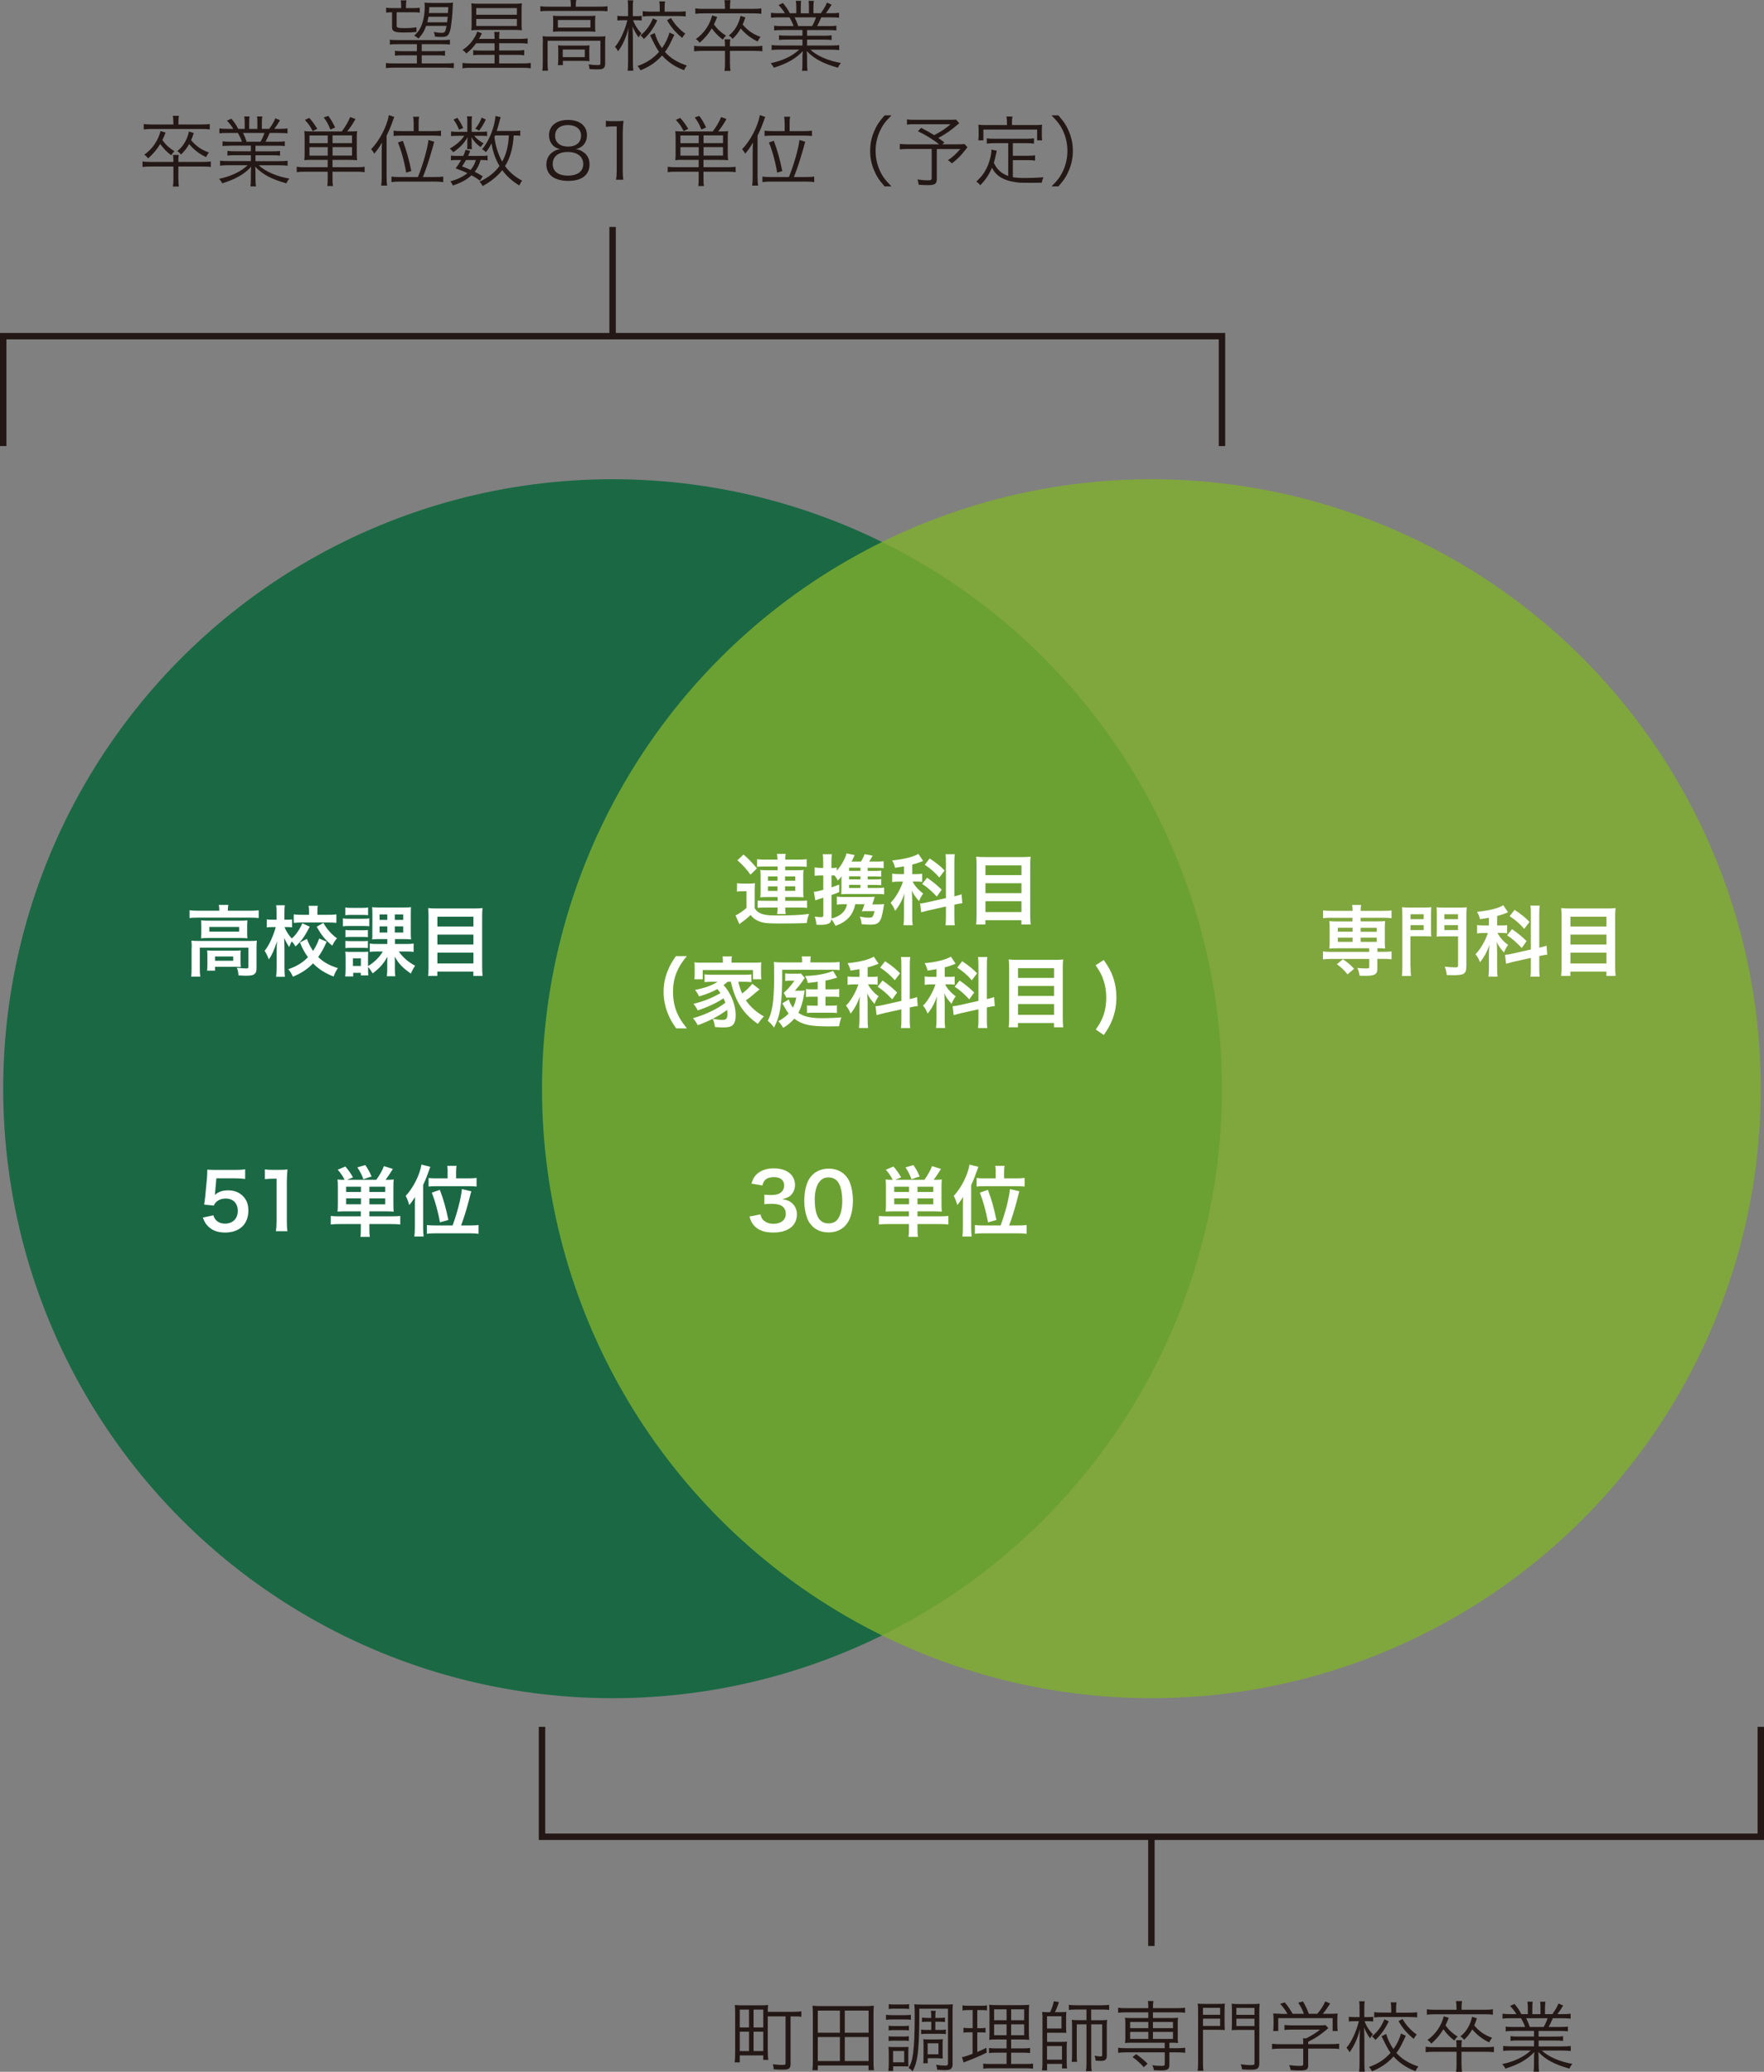 <?xml version="1.0" encoding="UTF-8"?><svg id="_レイヤー_1" xmlns="http://www.w3.org/2000/svg" viewBox="0 0 274.65 322.52"><rect x="0" y="0" width="274.65" height="322.52" fill="#808080" stroke="none"/><defs><style>.cls-1{fill:#80af2d;}.cls-1,.cls-2,.cls-3,.cls-4{stroke-width:0px;}.cls-1,.cls-4{opacity:.8;}.cls-5{fill:none;stroke:#231815;stroke-miterlimit:10;}.cls-2{fill:#231815;}.cls-3{fill:#fff;}.cls-4{fill:#006335;}</style></defs><circle class="cls-4" cx="95.38" cy="169.48" r="94.88"/><circle class="cls-1" cx="179.27" cy="169.48" r="94.88"/><path class="cls-3" d="m34.14,141.63c0-.28-.02-.52-.07-.76h1.48c-.05.25-.07.48-.07.74v.16h3.54c.54,0,.89-.02,1.26-.07v1.21c-.4-.05-.7-.06-1.25-.06h-8.28c-.54,0-.84.01-1.24.06v-1.21c.4.05.74.07,1.31.07h3.32v-.14Zm-4.29,5.89c0-.41-.01-.72-.05-1.09.38.04.73.05,1.25.05h7.77c.58,0,.86-.01,1.17-.05-.04.37-.05.65-.05,1.08v3.06c0,.6-.06.84-.29,1.03-.24.22-.59.29-1.44.29q-.31,0-.84-.04h-.24c-.02-.5-.11-.89-.26-1.2.65.07,1.15.11,1.51.11.23,0,.29-.06.29-.25v-2.99h-7.56v3.19c0,.61.01.9.07,1.32h-1.42c.05-.25.07-.76.07-1.32v-3.19Zm1.49-3.37c0-.38-.01-.6-.04-.88.35.04.64.05,1.16.05h4.99c.48,0,.73-.01,1.07-.05-.02.3-.04.49-.04.88v1.03c0,.47.01.6.04.89-.32-.04-.6-.05-1.13-.05h-4.96c-.47,0-.78.01-1.13.05.02-.25.04-.48.04-.89v-1.03Zm6.12,5.59c0,.35.01.59.04.8-.23-.02-.67-.04-1-.04h-3.02v.6h-1.24c.04-.23.05-.49.05-.97v-1.39c0-.35-.01-.55-.04-.79.29.02.53.04.97.04h3.29c.46,0,.62-.01.98-.04-.02.23-.04.41-.04.77v1.02Zm-4.87-4.71h4.64v-.73h-4.64v.73Zm.89,4.53h2.83v-.66h-2.83v.66Z"/><path class="cls-3" d="m48.24,144.23c-.79,1.54-1.27,2.21-2.23,3.11-.18-.31-.32-.52-.59-.79-.14.25-.28.56-.4.88-.26-.41-.47-.76-.78-1.42.01.17.01.31.01.37.02.53.04.83.04,1.3v2.9c0,.64.02,1.09.07,1.48h-1.37c.05-.36.08-.96.08-1.48v-2.46c.01-.56.02-.97.04-1.21.01-.05.01-.22.02-.38-.47,1.42-.78,2.12-1.27,2.83-.18-.48-.43-1-.66-1.35.64-.74,1.38-2.34,1.73-3.69h-.47c-.37,0-.64.01-.92.05v-1.25c.26.04.53.05.92.05h.6v-1c0-.64-.01-.91-.06-1.25h1.34c-.04.3-.06.67-.06,1.25v1h.48c.32,0,.48-.01.72-.05v1.24c-.25-.02-.44-.04-.7-.04h-.48c.2.56.7,1.34,1.13,1.77.65-.55,1.21-1.37,1.64-2.36l1.15.52Zm2.63,2.36c-.5,1.1-.78,1.61-1.33,2.39.79.78,1.78,1.33,3.07,1.73-.26.36-.5.83-.67,1.31-1.36-.54-2.29-1.13-3.2-2.05-.84.88-1.87,1.56-3.13,2.07-.22-.47-.43-.83-.74-1.16,1.31-.44,2.19-.98,3.08-1.87-.52-.71-.86-1.34-1.25-2.3l1.09-.55c.25.7.52,1.22.95,1.87.43-.64.74-1.3.95-1.93l1.19.5Zm-2.76-4.68c0-.38-.01-.64-.06-.9h1.43c-.05.24-.06.49-.06.88v.52h1.63c.54,0,.97-.02,1.32-.07v1.32c-.4-.04-.8-.06-1.33-.06h-3.96c-.53,0-.96.02-1.34.07v-1.33c.36.05.77.07,1.33.07h1.04v-.49Zm2.24,1.76c.54.97,1.26,1.78,2.12,2.4-.25.26-.47.61-.74,1.14-1.06-.85-1.69-1.63-2.42-2.95l1.04-.59Z"/><path class="cls-3" d="m53.38,142.96c.29.05.52.06.97.06h2.18c.5,0,.7-.01.97-.05v1.22c-.26-.02-.46-.04-.91-.04h-2.24c-.43,0-.68.01-.97.05v-1.25Zm3.93,8.04c0,.35.01.6.05.84h-1.18v-.4h-1.19v.56h-1.24c.04-.41.06-.79.06-1.16v-1.76c0-.38-.01-.64-.05-.94.3.04.41.04.93.04h1.84c.38,0,.61-.01.79-.04-.01.22-.02.43-.02.86v1.39c1.01-.61,1.81-1.42,2.3-2.27h-.9c-.53,0-.82.01-1.13.06v-1.3c.35.06.62.07,1.19.07h1.54v-.76h-1.28c-.49,0-.78.01-1.09.05.02-.17.02-.23.04-.35v-.76s.01-2.78.01-2.78c0-.6-.01-.85-.05-1.13.29.04.58.05,1.08.05h3.98c.49,0,.78-.01,1-.05-.01.16-.02.25-.02.34,0,.13,0,.4-.01.82v2.7c0,.47.01.88.04,1.16-.31-.04-.62-.05-1.15-.05h-1.36v.76h1.72c.55,0,.84-.01,1.19-.07v1.3c-.32-.05-.6-.06-1.13-.06h-1.18c.58.86,1.42,1.6,2.54,2.22-.25.36-.48.77-.66,1.22-1.3-.91-1.92-1.57-2.51-2.65q.02.44.02.91v1.02c0,.5.01.78.07,1.13h-1.32c.05-.4.06-.62.06-1.1v-1.03c0-.17.01-.56.04-.9-.7,1.18-1.15,1.69-2.31,2.59-.22-.38-.43-.7-.71-1v.46Zm-3.54-9.73c.28.05.49.06.97.06h1.6c.48,0,.68-.01.97-.06v1.2c-.3-.04-.53-.05-.97-.05h-1.6c-.43,0-.7.01-.97.05v-1.2Zm.02,3.5c.23.02.37.04.76.04h1.99c.38,0,.54-.01.74-.04v1.12c-.22-.02-.4-.04-.74-.04h-1.99c-.37,0-.53.01-.76.04v-1.12Zm0,1.7c.23.02.38.04.76.04h1.99c.38,0,.54-.01.74-.04v1.12c-.22-.02-.38-.04-.76-.04h-1.98c-.36,0-.54.01-.76.04v-1.12Zm1.16,3.9h1.24v-1.18h-1.24v1.18Zm4.15-8.02v.85h1.2v-.85h-1.2Zm0,1.86v.96h1.2v-.96h-1.2Zm2.37-1.01h1.31v-.85h-1.31v.85Zm0,1.97h1.31v-.96h-1.31v.96Z"/><path class="cls-3" d="m73.85,141.42c.56,0,.92-.01,1.28-.06-.05.48-.06.82-.06,1.24v7.87c0,.61.02,1.03.07,1.45h-1.44v-.67h-5.61v.67h-1.44c.05-.41.07-.83.07-1.36v-7.92c0-.47-.02-.89-.06-1.28.4.05.78.06,1.34.06h5.84Zm-.14,2.81v-1.52h-5.61v1.52h5.61Zm-5.61,2.81h5.61v-1.55h-5.61v1.55Zm0,2.94h5.61v-1.68h-5.61v1.68Z"/><path class="cls-3" d="m33.22,189.18c.11.35.19.5.36.7.34.4.84.6,1.47.6,1.19,0,1.97-.78,1.97-1.98s-.74-1.92-1.88-1.92c-.59,0-1.12.19-1.49.55-.17.17-.25.28-.36.54l-1.5-.14q.12-.89.16-1.25l.28-2.97c.02-.38.04-.6.04-.94,0-.04,0-.16.01-.29.36.02.66.04,1.27.04h2.95c.83,0,1.13-.01,1.67-.1v1.51c-.53-.07-1-.1-1.66-.1h-2.82l-.19,2.1c-.01.08-.01.17-.02.2t-.01.1v.08s-.02.07-.04.12c.6-.52,1.22-.73,2.08-.73.95,0,1.73.3,2.31.89.59.59.85,1.31.85,2.27,0,2.1-1.38,3.41-3.61,3.41-1.2,0-2.07-.34-2.73-1.04-.34-.35-.49-.64-.75-1.29l1.65-.35Z"/><path class="cls-3" d="m42.96,191.66c.07-.46.1-.92.1-1.56v-6.61h-.58c-.42,0-.79.02-1.24.07v-1.52c.37.06.64.07,1.2.07h1.1c.61,0,.79-.01,1.22-.06-.07.71-.1,1.26-.1,1.98v6.07c0,.64.02,1.07.1,1.56h-1.81Z"/><path class="cls-3" d="m53.82,188.57c-.53,0-.83.01-1.27.04.04-.38.05-.68.05-1.2v-2.53c0-.6-.01-.92-.05-1.27.25.04.58.05,1.1.05-.26-.55-.61-1.06-1.07-1.57l1.19-.5c.52.6.83,1.06,1.19,1.69l-.91.38h4.54c.58-.82.98-1.56,1.18-2.13l1.4.44c-.46.74-.83,1.29-1.14,1.69.6,0,1.01-.01,1.27-.05-.04.32-.05.65-.05,1.27v2.49c0,.58.01.91.05,1.24-.48-.02-.79-.04-1.27-.04h-2.52v.78h3.5c.6,0,.97-.02,1.31-.06v1.33c-.35-.05-.84-.07-1.44-.07h-3.37v.78c0,.6.01.84.08,1.21h-1.48c.06-.35.07-.61.07-1.21v-.78h-3.25c-.61,0-1.06.02-1.43.07v-1.33c.35.04.73.06,1.32.06h3.36v-.78h-2.38Zm2.38-3.84h-2.31v.82h2.31v-.82Zm0,1.82h-2.31v.92h2.31v-.92Zm.38-2.97c-.23-.66-.46-1.12-.94-1.86l1.24-.35c.44.66.64,1,.97,1.77l-1.27.43Zm3.39,1.97v-.82h-2.46v.82h2.46Zm0,1.93v-.92h-2.46v.92h2.46Z"/><path class="cls-3" d="m64.59,187.68c0-.4.01-.84.04-1.34-.41.61-.6.89-.92,1.26-.06-.34-.31-1-.54-1.44,1.15-1.21,2.2-3.27,2.45-4.87l1.38.35c-.52,1.46-.66,1.84-1.12,2.83v6.63c0,.53.02.94.08,1.39h-1.45c.06-.47.08-.8.08-1.4v-3.41Zm5.88,3.08c.71-1.92,1.3-4.19,1.45-5.65l1.46.34c-.08.31-.14.53-.18.66-.06.23-.12.46-.26,1-.4,1.49-.67,2.35-1.15,3.66h1.34c.62,0,1.02-.02,1.38-.07v1.37c-.41-.06-.83-.08-1.43-.08h-5.19c-.59,0-1.06.02-1.43.08v-1.37c.36.05.76.07,1.39.07h2.61Zm-.77-8.34c0-.4-.02-.65-.07-.94h1.45c-.05.25-.07.49-.07.94v1.02h1.82c.61,0,1-.02,1.37-.07v1.34c-.38-.04-.82-.06-1.38-.06h-4.67c-.66,0-1.12.02-1.42.06v-1.33c.35.05.68.06,1.38.06h1.58v-1.02Zm-1.2,7.86c-.29-1.64-.77-3.36-1.27-4.62l1.25-.44c.58,1.51.96,2.89,1.33,4.7l-1.31.36Z"/><path class="cls-3" d="m114.78,137.49c.32.05.52.06.96.06h.9c.35,0,.62-.01.91-.06-.04.37-.05.66-.05,1.31v2.57c.2.32.34.47.56.62.59.38,1.27.52,2.77.52,2.43,0,3.84-.06,5.14-.24-.23.62-.26.76-.36,1.42-1.03.05-2.65.07-4.22.07-2.05,0-2.7-.08-3.47-.46-.42-.2-.7-.42-1.06-.86-.55.52-.91.82-1.4,1.15-.14.11-.23.18-.34.28l-.6-1.37c.36-.13,1.21-.71,1.7-1.16v-2.6h-.65c-.34,0-.49.01-.82.06v-1.3Zm.98-4.46c.74.62,1.37,1.27,2.09,2.16l-1,.97c-.68-.94-1.2-1.5-2.04-2.24l.95-.89Zm3.09,1.86c-.52,0-.74.01-.98.06v-1.19c.35.04.74.06,1.37.06h1.81c-.01-.38-.04-.62-.08-.9h1.36c-.05.26-.07.53-.08.9h1.99c.56,0,1.02-.02,1.36-.06v1.19c-.28-.05-.59-.06-1.2-.06h-2.15v.58h1.86c.43,0,.66-.01,1-.05-.04.3-.05.52-.05.92v2.47c0,.38.01.6.05.88-.32-.02-.6-.04-1-.04h-1.86v.58h2.21c.6,0,.92-.01,1.19-.05v1.16c-.28-.05-.61-.06-1.2-.06h-2.19c0,.34.02.73.07,1.01h-1.34c.06-.3.07-.58.08-1.01h-1.91c-.42,0-.92.01-1.19.05v-1.15c.25.04.54.05,1.19.05h1.91v-.58h-1.69c-.36,0-.71.01-1.01.04.04-.3.05-.5.05-.88v-2.54c0-.36-.01-.53-.05-.85.31.04.59.05,1,.05h1.7v-.58h-2.2Zm.72,1.54v.67h1.48v-.67h-1.48Zm0,1.56v.7h1.48v-.7h-1.48Zm2.66-.89h1.59v-.67h-1.59v.67Zm0,1.58h1.59v-.7h-1.59v.7Z"/><path class="cls-3" d="m135.12,138.23h1.45c.55,0,.84-.01,1.09-.06v1.06c-.28-.05-.6-.06-1.08-.06h-4.69c-.3,0-.49.01-.9.04.01-.31.02-.52.02-.91v-1.01c0-.41,0-.52.02-.9-.08.17-.32.44-.59.68-.16-.32-.31-.56-.54-.8h-.44v1.87c.37-.13.59-.22,1.2-.44v1.18c-.58.23-.74.29-1.2.44v3.67c1.38-.35,2.21-1.1,2.42-2.23h-.74q-.32,0-.85.06v-1.25c.31.05.55.06.95.06h3.95c.46,0,.73-.01,1-.04-.06.18-.08.29-.16.55-.02.1-.11.32-.22.65h.96c.36,0,.62-.01.88-.06-.01.13-.02.14-.04.24-.02.14-.02.16-.07.46-.06.36-.2,1.03-.28,1.32-.16.52-.41.88-.73,1.03-.22.11-.55.16-.98.16-.38,0-.83-.02-1.39-.07-.05-.48-.13-.83-.3-1.18.66.12,1.01.16,1.43.16.4,0,.49-.04.61-.23.11-.18.13-.26.26-.78h-1.22c-.3,0-.56.01-.76.04.14-.31.26-.64.41-1.12h-1.44c-.3,1.66-1.32,2.77-3.07,3.36-.17-.36-.4-.73-.64-1.02-.06.44-.19.61-.58.73-.35.11-.64.14-1.13.14-.19,0-.32,0-.62-.02-.02-.46-.11-.84-.26-1.26.38.06.66.08.97.08s.37-.07.37-.35v-2.67c-.26.08-.36.12-.65.2-.17.05-.35.11-.59.22l-.23-1.34c.5-.06.73-.11,1.46-.31v-2.24h-.46c-.32,0-.6.01-.88.05v-1.3c.28.05.65.08.89.08h.44v-.92c0-.56-.01-.83-.07-1.21h1.42c-.05.4-.07.68-.07,1.2v.94h.17c.2,0,.44-.02.66-.06v.48c.67-.72,1.34-1.91,1.52-2.69l1.26.26c-.2.49-.32.76-.49,1.01h1.48c.24-.37.41-.71.56-1.15l1.26.23c-.22.42-.36.65-.55.92h1.18c.53,0,.79-.01,1.08-.05v1.08c-.28-.04-.68-.06-.94-.06h-1.54v.48h1c.61,0,.85-.01,1.1-.05v.95c-.28-.02-.54-.04-1.1-.04h-1v.47h1c.61,0,.85-.01,1.1-.05v.95c-.25-.02-.53-.04-1.1-.04h-1v.48Zm-1.15-3.15h-1.77v.48h1.77v-.48Zm0,1.34h-1.77v.47h1.77v-.47Zm-1.77,1.33v.48h1.77v-.48h-1.77Z"/><path class="cls-3" d="m140.76,134.87c-.46.08-.7.12-1.4.22-.11-.47-.22-.74-.46-1.15,1.81-.17,3.31-.54,4.09-1.02l.74,1.1-.06.02s-.08.04-.13.06c-.42.17-.91.34-1.51.49v1.48h.66c.41,0,.64-.01.89-.06v1.28c-.28-.05-.54-.06-.91-.06h-.58c.29.62.94,1.36,1.66,1.87-.23.26-.49.74-.65,1.18-.56-.61-.86-1.06-1.13-1.64.02.36.05.89.06,1.56v2.35c0,.68.01,1.02.07,1.48h-1.42c.05-.44.07-.85.07-1.48v-1.94c0-.28.01-.62.07-1.52-.32,1.01-.84,1.96-1.45,2.7-.25-.61-.35-.78-.71-1.25.72-.68,1.55-2.11,1.93-3.3h-.62c-.43,0-.71.01-1.06.07v-1.31c.35.06.61.07,1.08.07h.76v-1.2Zm6.52-.5c0-.7-.01-1.02-.07-1.39h1.45c-.06.41-.07.72-.07,1.38v5.17c.72-.17.78-.19,1.13-.32l.11,1.4c-.26.02-.62.08-1.14.2l-.1.02v1.79c0,.67.01,1.03.07,1.42h-1.45c.06-.41.07-.7.07-1.43v-1.49l-2.7.6c-.42.1-.91.23-1.16.3l-.16-1.39h.06c.2,0,.6-.06,1.07-.17l2.89-.65v-5.44Zm-2.93,2.27c1,.7,1.57,1.18,2.27,1.86l-.76,1.07c-.89-.94-1.49-1.45-2.28-1.97l.77-.96Zm.41-3c1.1.74,1.75,1.27,2.31,1.88l-.82,1.08c-.66-.77-1.38-1.39-2.27-1.98l.77-.98Z"/><path class="cls-3" d="m159.18,133.42c.56,0,.92-.01,1.28-.06-.05.48-.06.82-.06,1.24v7.87c0,.61.02,1.03.07,1.45h-1.44v-.67h-5.61v.67h-1.44c.05-.41.07-.83.07-1.36v-7.92c0-.47-.02-.89-.06-1.28.4.05.78.06,1.34.06h5.84Zm-.14,2.81v-1.52h-5.61v1.52h5.61Zm-5.61,2.81h5.61v-1.55h-5.61v1.55Zm0,2.94h5.61v-1.68h-5.61v1.68Z"/><path class="cls-3" d="m105.27,160.07c-.68-.96-.97-1.49-1.31-2.36-.43-1.1-.64-2.16-.64-3.31s.19-2.11.61-3.2c.35-.88.64-1.4,1.31-2.36h1.69c-.84,1.06-1.19,1.6-1.52,2.39-.43.98-.62,1.99-.62,3.18s.2,2.29.64,3.29c.34.79.68,1.33,1.52,2.39h-1.68Z"/><path class="cls-3" d="m113.3,152.82c-.23.2-.37.32-.65.53.49.54.72.88,1.06,1.52.56,1.09.83,2.13.83,3.19,0,.78-.18,1.32-.54,1.59-.28.2-.65.29-1.39.29-.36,0-.75-.02-1.29-.06-.07-.55-.17-.86-.36-1.28.6.11,1.1.17,1.52.17.6,0,.78-.22.78-.95,0-.19-.01-.35-.05-.61-1.2.91-2.76,1.73-4.57,2.39-.24-.46-.47-.79-.75-1.1,1.77-.46,3.92-1.48,5.05-2.41-.1-.25-.17-.42-.29-.68-1.04.7-2.48,1.37-4.01,1.88-.18-.36-.42-.72-.67-1.02,1.52-.36,3-.95,4.21-1.68-.17-.23-.3-.41-.49-.62-.73.41-1.69.8-2.84,1.14-.18-.37-.32-.61-.62-1.01,1.52-.3,2.7-.72,3.49-1.27h-.83c-.44,0-.82.02-1.19.06v-1.21c.31.05.58.06,1.19.06h4.91c.68,0,.91-.01,1.19-.06v1.21c-.38-.04-.73-.06-1.19-.06h-.84c.11.56.31,1.2.59,1.83.65-.49,1.16-.98,1.58-1.52l1.13.88c-.29.23-.33.26-.68.56-.63.55-.9.77-1.45,1.14.65.97,1.68,1.9,2.82,2.51-.25.23-.58.62-.95,1.16-2.3-1.59-3.51-3.5-4.21-6.56h-.47Zm-.74-3.21c0-.28-.02-.48-.07-.72h1.47c-.06.24-.07.42-.07.71v.26h3.33c.58,0,.95-.01,1.32-.05-.04.25-.05.46-.05.84v.94c0,.36.01.59.05.85h-1.3v-1.43h-7.83v1.43h-1.3c.04-.26.05-.48.05-.85v-.94c0-.35-.01-.59-.05-.84.37.04.74.05,1.32.05h3.12v-.25Z"/><path class="cls-3" d="m124.88,149.56c0-.29-.01-.48-.06-.67h1.42c-.04.19-.06.37-.06.7v.23h3.14c.55,0,1.06-.02,1.4-.07v1.27c-.34-.05-.62-.06-1.1-.06h-7.83c.02,5.08-.26,7.11-1.28,9-.4-.54-.47-.61-.97-1.06.38-.73.55-1.29.74-2.34.14-.86.25-2.57.25-4.23,0-1.75-.01-2.16-.05-2.57.48.05.9.06,1.43.06h2.97v-.25Zm-2.06,6.04c.1.37.38.94.64,1.26.25-.5.4-.94.52-1.57h-.84c-.36,0-.49,0-.7.02l-.41-.77c.58-.47,1.15-1.13,1.66-1.88h-.73c-.34,0-.47.01-.71.05v-1.19c.23.05.42.06.8.06h.83c.46,0,.67-.01.82-.04l.61.71c-.08.11-.11.14-.16.2t-.1.13l-.08.13c-.42.6-.5.71-1.21,1.51h.88c.31,0,.47-.01.64-.04-.01.06-.01.11-.01.12l-.04.17s-.01.12-.04.28c-.17,1.15-.48,2.19-.89,2.91.95.64,1.91.84,3.89.84.95,0,1.67-.04,2.82-.12-.16.37-.29.85-.37,1.38-.84.02-1.21.02-1.67.02-2.87,0-4.08-.28-5.3-1.2-.41.49-1.2,1.14-1.73,1.42-.2-.36-.48-.73-.77-1.03.65-.34,1.14-.7,1.62-1.2-.28-.35-.31-.41-.68-1.06-.2-.34-.24-.41-.31-.52l1.03-.61Zm4.47-2.77c-.59.08-.84.12-1.51.19-.1-.42-.22-.71-.43-1.09,1.74-.04,3.41-.35,4.35-.8l.64,1.06c-.59.18-1.18.34-1.82.46v1.36h1.19c.37,0,.68-.01.95-.06v1.26c-.28-.04-.52-.05-.95-.05h-1.19v1.39h.95c.42,0,.59-.01.84-.05v1.2c-.3-.04-.42-.05-.86-.05h-2.97c-.37,0-.55.01-.84.04v-1.18c.32.04.36.04.88.04h.79v-1.39h-.92c-.41,0-.61.01-.9.05v-1.25c.23.04.47.05.93.05h.89v-1.16Z"/><path class="cls-3" d="m133.82,150.87c-.46.08-.7.12-1.4.22-.11-.47-.22-.74-.46-1.15,1.81-.17,3.31-.54,4.09-1.02l.74,1.1-.06.02s-.08.04-.13.06c-.42.17-.91.34-1.51.49v1.48h.66c.41,0,.64-.01.89-.06v1.28c-.28-.05-.54-.06-.91-.06h-.58c.29.62.94,1.36,1.66,1.87-.23.26-.49.74-.65,1.18-.56-.61-.86-1.06-1.13-1.64.02.36.05.89.06,1.56v2.35c0,.68.01,1.02.07,1.48h-1.42c.05-.44.07-.85.07-1.48v-1.94c0-.28.01-.62.07-1.52-.32,1.01-.84,1.96-1.45,2.7-.25-.61-.35-.78-.71-1.25.72-.68,1.55-2.11,1.93-3.3h-.62c-.43,0-.71.01-1.06.07v-1.31c.35.06.61.07,1.08.07h.76v-1.2Zm6.52-.5c0-.7-.01-1.02-.07-1.39h1.45c-.06.41-.07.72-.07,1.38v5.17c.72-.17.78-.19,1.13-.32l.11,1.4c-.26.02-.62.08-1.14.2l-.1.02v1.79c0,.67.01,1.03.07,1.42h-1.45c.06-.41.07-.7.07-1.43v-1.49l-2.7.6c-.42.1-.91.23-1.16.3l-.16-1.39h.06c.2,0,.6-.06,1.07-.17l2.89-.65v-5.44Zm-2.93,2.27c1,.7,1.57,1.18,2.27,1.86l-.76,1.07c-.89-.94-1.49-1.45-2.28-1.97l.77-.96Zm.41-3c1.1.74,1.75,1.27,2.31,1.88l-.82,1.08c-.66-.77-1.38-1.39-2.27-1.98l.77-.98Z"/><path class="cls-3" d="m145.82,150.87c-.46.08-.7.12-1.4.22-.11-.47-.22-.74-.46-1.15,1.81-.17,3.31-.54,4.09-1.02l.74,1.1-.06.02s-.08.04-.13.06c-.42.17-.91.34-1.51.49v1.48h.66c.41,0,.64-.01.89-.06v1.28c-.28-.05-.54-.06-.91-.06h-.58c.29.62.94,1.36,1.66,1.87-.23.26-.49.74-.65,1.18-.56-.61-.86-1.06-1.13-1.64.02.36.05.89.06,1.56v2.35c0,.68.01,1.02.07,1.48h-1.42c.05-.44.07-.85.07-1.48v-1.94c0-.28.01-.62.07-1.52-.32,1.01-.84,1.96-1.45,2.7-.25-.61-.35-.78-.71-1.25.72-.68,1.55-2.11,1.93-3.3h-.62c-.43,0-.71.01-1.06.07v-1.31c.35.06.61.07,1.08.07h.76v-1.2Zm6.52-.5c0-.7-.01-1.02-.07-1.39h1.45c-.06.41-.07.72-.07,1.38v5.17c.72-.17.78-.19,1.13-.32l.11,1.4c-.26.02-.62.08-1.14.2l-.1.02v1.79c0,.67.01,1.03.07,1.42h-1.45c.06-.41.07-.7.07-1.43v-1.49l-2.7.6c-.42.1-.91.23-1.16.3l-.16-1.39h.06c.2,0,.6-.06,1.07-.17l2.89-.65v-5.44Zm-2.93,2.27c1,.7,1.57,1.18,2.27,1.86l-.76,1.07c-.89-.94-1.49-1.45-2.28-1.97l.77-.96Zm.41-3c1.1.74,1.75,1.27,2.31,1.88l-.82,1.08c-.66-.77-1.38-1.39-2.27-1.98l.77-.98Z"/><path class="cls-3" d="m164.25,149.42c.56,0,.92-.01,1.28-.06-.05.48-.06.82-.06,1.24v7.87c0,.61.02,1.03.07,1.45h-1.44v-.67h-5.61v.67h-1.44c.05-.41.07-.83.07-1.36v-7.92c0-.47-.02-.89-.06-1.28.4.05.78.06,1.34.06h5.84Zm-.14,2.81v-1.52h-5.61v1.52h5.61Zm-5.61,2.81h5.61v-1.55h-5.61v1.55Zm0,2.94h5.61v-1.68h-5.61v1.68Z"/><path class="cls-3" d="m170.61,160.27c.7-1.02.98-1.56,1.25-2.37.25-.79.38-1.66.38-2.6s-.13-1.82-.41-2.65c-.26-.84-.55-1.38-1.25-2.39l1.27-.82c.83,1.19,1.17,1.85,1.51,2.84.3.94.46,1.93.46,2.99,0,1.27-.22,2.41-.68,3.57-.34.82-.61,1.31-1.28,2.28l-1.25-.85Z"/><path class="cls-3" d="m118.4,189.06c.16.56.26.74.56.98.4.31.86.47,1.45.47,1.19,0,1.94-.61,1.94-1.56,0-.64-.34-1.15-.89-1.36-.34-.12-.77-.19-1.26-.19-.42,0-.78.02-1.19.06v-1.49c.36.04.67.06,1.06.06.61,0,1.06-.1,1.37-.29.42-.28.65-.67.65-1.19,0-.83-.58-1.3-1.58-1.3-.6,0-1.02.12-1.31.37-.24.22-.36.43-.5.92l-1.71-.29c.3-.89.58-1.31,1.14-1.71.61-.44,1.39-.66,2.35-.66,1.13,0,2.04.31,2.63.9.42.42.67,1.03.67,1.67,0,.72-.31,1.38-.83,1.76-.26.2-.53.3-1.16.47.74.11,1.1.25,1.5.59.53.46.79,1.06.79,1.8,0,.58-.17,1.1-.48,1.54-.6.82-1.73,1.26-3.19,1.26s-2.36-.36-3.05-1.13c-.3-.35-.46-.66-.67-1.36l1.71-.34Z"/><path class="cls-3" d="m131.54,182.89c.36.36.62.78.79,1.21.31.85.47,1.79.47,2.78,0,1.45-.34,2.79-.89,3.55-.67.94-1.67,1.42-2.91,1.42-1.02,0-1.9-.34-2.52-.97-.36-.36-.64-.78-.79-1.21-.31-.84-.47-1.77-.47-2.75,0-1.27.29-2.6.73-3.33.65-1.09,1.73-1.67,3.11-1.67.97,0,1.85.35,2.48.97Zm-4.68,3.93c0,1.27.23,2.3.61,2.85.37.53.88.78,1.52.78.54,0,1.01-.18,1.31-.5.54-.58.84-1.67.84-3.05,0-.97-.18-1.99-.46-2.54-.35-.73-.9-1.07-1.72-1.07-1.33,0-2.11,1.31-2.11,3.53Z"/><path class="cls-3" d="m139.16,188.57c-.53,0-.83.01-1.27.04.04-.38.05-.68.05-1.2v-2.53c0-.6-.01-.92-.05-1.27.25.04.58.05,1.1.05-.26-.55-.61-1.06-1.07-1.57l1.19-.5c.52.6.83,1.06,1.19,1.69l-.91.38h4.54c.58-.82.98-1.56,1.18-2.13l1.4.44c-.46.74-.83,1.29-1.14,1.69.6,0,1.01-.01,1.27-.05-.04.32-.05.65-.05,1.27v2.49c0,.58.01.91.05,1.24-.48-.02-.79-.04-1.27-.04h-2.52v.78h3.5c.6,0,.97-.02,1.31-.06v1.33c-.35-.05-.84-.07-1.44-.07h-3.37v.78c0,.6.01.84.08,1.21h-1.48c.06-.35.07-.61.07-1.21v-.78h-3.25c-.61,0-1.06.02-1.43.07v-1.33c.35.04.73.06,1.32.06h3.36v-.78h-2.38Zm2.38-3.84h-2.31v.82h2.31v-.82Zm0,1.82h-2.31v.92h2.31v-.92Zm.38-2.97c-.23-.66-.46-1.12-.94-1.86l1.24-.35c.44.66.64,1,.97,1.77l-1.27.43Zm3.39,1.97v-.82h-2.46v.82h2.46Zm0,1.93v-.92h-2.46v.92h2.46Z"/><path class="cls-3" d="m149.92,187.68c0-.4.01-.84.04-1.34-.41.61-.6.89-.92,1.26-.06-.34-.31-1-.54-1.44,1.15-1.21,2.2-3.27,2.45-4.87l1.38.35c-.52,1.46-.66,1.84-1.12,2.83v6.63c0,.53.02.94.08,1.39h-1.45c.06-.47.08-.8.08-1.4v-3.41Zm5.88,3.08c.71-1.92,1.3-4.19,1.45-5.65l1.46.34c-.08.31-.14.53-.18.66-.06.23-.12.46-.26,1-.4,1.49-.67,2.35-1.15,3.66h1.34c.62,0,1.02-.02,1.38-.07v1.37c-.41-.06-.83-.08-1.43-.08h-5.19c-.59,0-1.06.02-1.43.08v-1.37c.36.05.76.07,1.39.07h2.61Zm-.77-8.34c0-.4-.02-.65-.07-.94h1.45c-.05.25-.07.49-.07.94v1.02h1.82c.61,0,1-.02,1.37-.07v1.34c-.38-.04-.82-.06-1.38-.06h-4.67c-.66,0-1.12.02-1.42.06v-1.33c.35.05.68.06,1.38.06h1.58v-1.02Zm-1.2,7.86c-.29-1.64-.77-3.36-1.27-4.62l1.25-.44c.58,1.51.96,2.89,1.33,4.7l-1.31.36Z"/><path class="cls-3" d="m207.27,142.87c-.55,0-.89.01-1.27.07v-1.22c.36.05.68.07,1.29.07h3.3c0-.36-.02-.67-.07-.91h1.4c-.05.24-.07.59-.07.91h3.53c.6,0,.92-.01,1.28-.07v1.22c-.4-.06-.72-.07-1.26-.07h-3.55v.56h2.67c.59,0,.83-.01,1.14-.05-.04.36-.05.55-.05.96v2.36c0,.41.01.6.05.96-.31-.04-.64-.05-1.2-.05v.56h.92c.6,0,.92-.01,1.28-.07v1.24c-.4-.05-.83-.07-1.26-.07h-.95v1.57c0,.43-.11.66-.37.83-.28.18-.68.24-1.57.24-.18,0-.42,0-.82-.02-.1-.54-.2-.91-.36-1.21.53.06.9.08,1.36.08.43,0,.5-.04.5-.26v-1.22h-5.94c-.43,0-.89.02-1.27.07v-1.24c.36.05.68.07,1.29.07h5.91v-.56h-5.07c-.55,0-.8.01-1.14.05.04-.37.05-.58.05-.96v-2.36c0-.38-.01-.59-.05-.96.31.04.55.05,1.14.05h2.46v-.56h-3.32Zm2.54,8.81c-.62-.76-1.02-1.12-1.68-1.58l.96-.77c.72.47,1.33,1,1.73,1.49l-1.01.86Zm-1.52-7.26v.62h2.3v-.62h-2.3Zm0,1.54v.66h2.3v-.66h-2.3Zm3.56-.91h2.51v-.62h-2.51v.62Zm0,1.57h2.51v-.66h-2.51v.66Z"/><path class="cls-3" d="m219.62,150.45c0,.72.02,1.14.07,1.48h-1.42c.05-.38.07-.8.07-1.49v-7.86c0-.64-.01-.97-.05-1.35.35.04.62.05,1.22.05h2.12c.62,0,.9-.01,1.22-.05-.02.34-.04.65-.04,1.12v2.35c0,.56.01.8.04,1.07-.29-.01-.68-.02-1.1-.02h-2.15v4.71Zm0-7.36h2.04v-.77h-2.04v.77Zm0,1.69h2.04v-.76h-2.04v.76Zm8.68,5.66c0,1.15-.32,1.37-2.04,1.37-.25,0-.52-.01-1-.02-.06-.53-.18-.98-.32-1.31.6.07,1.07.11,1.67.11.32,0,.41-.06.41-.3v-4.53h-2.25c-.43,0-.85.01-1.1.04.02-.28.04-.59.04-1.09v-2.35c0-.41-.01-.74-.04-1.12.35.04.6.05,1.22.05h2.23c.61,0,.89-.01,1.25-.05-.05.42-.06.74-.06,1.34v7.87Zm-3.41-7.35h2.12v-.77h-2.12v.77Zm0,1.69h2.12v-.76h-2.12v.76Z"/><path class="cls-3" d="m231.83,142.87c-.46.08-.7.12-1.4.22-.11-.47-.22-.74-.46-1.15,1.81-.17,3.31-.54,4.09-1.02l.74,1.1-.06.02s-.08.04-.13.06c-.42.17-.91.34-1.51.49v1.48h.66c.41,0,.64-.01.89-.06v1.28c-.28-.05-.54-.06-.91-.06h-.58c.29.62.94,1.36,1.66,1.87-.23.26-.49.74-.65,1.18-.56-.61-.86-1.06-1.13-1.64.02.36.05.89.06,1.56v2.35c0,.68.01,1.02.07,1.48h-1.42c.05-.44.07-.85.07-1.48v-1.94c0-.28.01-.62.07-1.52-.32,1.01-.84,1.96-1.45,2.7-.25-.61-.35-.78-.71-1.25.72-.68,1.55-2.11,1.93-3.3h-.62c-.43,0-.71.01-1.06.07v-1.31c.35.06.61.07,1.08.07h.76v-1.2Zm6.52-.5c0-.7-.01-1.02-.07-1.39h1.45c-.06.41-.07.72-.07,1.38v5.17c.72-.17.78-.19,1.13-.32l.11,1.4c-.26.02-.62.08-1.14.2l-.1.02v1.79c0,.67.01,1.03.07,1.42h-1.45c.06-.41.07-.7.07-1.43v-1.49l-2.7.6c-.42.1-.91.23-1.16.3l-.16-1.39h.06c.2,0,.6-.06,1.07-.17l2.89-.65v-5.44Zm-2.93,2.27c1,.7,1.57,1.18,2.27,1.86l-.76,1.07c-.89-.94-1.49-1.45-2.28-1.97l.77-.96Zm.41-3c1.1.74,1.75,1.27,2.31,1.88l-.82,1.08c-.66-.77-1.38-1.39-2.27-1.98l.77-.98Z"/><path class="cls-3" d="m250.26,141.42c.56,0,.92-.01,1.28-.06-.05.48-.06.82-.06,1.24v7.87c0,.61.02,1.03.07,1.45h-1.44v-.67h-5.61v.67h-1.44c.05-.41.07-.83.07-1.36v-7.92c0-.47-.02-.89-.06-1.28.4.05.78.06,1.34.06h5.84Zm-.14,2.81v-1.52h-5.61v1.52h5.61Zm-5.61,2.81h5.61v-1.55h-5.61v1.55Zm0,2.94h5.61v-1.68h-5.61v1.68Z"/><polyline class="cls-5" points=".5 69.44 .5 52.33 190.26 52.33 190.26 69.44"/><line class="cls-5" x1="95.38" y1="35.33" x2="95.38" y2="52.44"/><path class="cls-2" d="m62.01,6.88c-.67,0-1,.01-1.31.07v-.78c.31.06.64.07,1.31.07h6.73c.67,0,.98-.01,1.31-.07v.78c-.36-.06-.68-.07-1.31-.07h-3.08v1.09h2.38c.67,0,.9-.01,1.25-.07v.77c-.4-.05-.7-.06-1.25-.06h-2.38v1.26h3.67c.65,0,1.02-.01,1.33-.06v.79c-.42-.05-.85-.07-1.38-.07h-7.84c-.48,0-.91.02-1.35.07v-.79c.34.05.68.06,1.31.06h3.51v-1.26h-2.15c-.56,0-.88.01-1.27.06v-.77c.34.06.61.07,1.27.07h2.15v-1.09h-2.89Zm2.3-5.62c.49,0,.74-.01,1.04-.06v.77c-.3-.05-.58-.06-1.04-.06h-2.55v2.1c0,.31.19.37,1.26.37.74,0,1.22-.04,1.82-.13v.73c-.58.06-1.15.08-1.98.08-1.45,0-1.82-.17-1.82-.85V1.91c-.4,0-.68.02-.92.06v-.77c.3.05.56.06,1.06.06h1.28v-.24c0-.36-.01-.66-.06-.96h.88c-.06.31-.07.56-.07.96v.24h1.12Zm2.04,2.78c-.29.82-.68,1.44-1.22,1.97-.17-.18-.36-.32-.64-.46.66-.6.97-1.08,1.27-1.97.25-.73.37-1.6.37-2.57,0-.22-.01-.42-.05-.6.26.02.67.05,1.16.05h2.11c.52,0,.92-.01,1.19-.05-.02.14-.04.34-.05.72-.04,1.04-.19,2.53-.32,3.25-.13.67-.3,1.04-.58,1.21-.18.12-.37.16-.89.16-.32,0-.54-.01-.98-.05-.01-.24-.08-.49-.19-.72.49.08.85.13,1.19.13.3,0,.44-.04.53-.14.1-.12.19-.44.28-.94h-3.18Zm.36-1.43c-.06.35-.1.54-.18.86h3.08c.04-.32.06-.5.1-.86h-3Zm3.09-1.5h-2.96c-.02.48-.02.66-.06.92h2.96l.06-.92Z"/><path class="cls-2" d="m74.14,6.72c-.37.55-.97,1.18-1.54,1.61-.2-.26-.34-.38-.58-.56.56-.36,1.15-.89,1.48-1.36.53-.78.58-.86.8-1.5l.73.28c-.19.4-.31.64-.46.86h2.43v-.19c0-.35-.01-.6-.05-.89h.83c-.05.29-.06.54-.06.89v.19h3.23c.52,0,.86-.02,1.2-.07v.82c-.35-.05-.71-.07-1.2-.07h-3.23v1.13h2.66c.55,0,.92-.02,1.24-.07v.82c-.37-.05-.73-.07-1.25-.07h-2.65v1.33h3.67c.55,0,.94-.02,1.25-.07v.83c-.38-.06-.8-.08-1.27-.08h-8.12c-.44,0-.85.02-1.24.08v-.83c.34.05.7.07,1.22.07h3.77v-1.33h-2.19c-.53,0-.82.01-1.13.06v-.79c.29.05.58.06,1.13.06h2.19v-1.13h-2.88Zm.42-2.05c-.55,0-.89.01-1.18.05.04-.25.05-.58.05-1.04V1.65c0-.49-.01-.77-.05-1.13.36.05.7.06,1.15.06h5.55c.52,0,.84-.01,1.18-.06-.04.29-.05.54-.05,1.03v2.09c0,.53.01.79.05,1.07-.29-.04-.6-.05-1.18-.05h-5.53Zm-.41-2.37h6.33v-1.04h-6.33v1.04Zm0,1.74h6.33v-1.09h-6.33v1.09Z"/><path class="cls-2" d="m88.88.82c0-.31-.02-.54-.07-.82h.91c-.05.26-.07.49-.07.8v.24h3.74c.5,0,.82-.02,1.19-.07v.79c-.38-.05-.71-.06-1.19-.06h-8.07c-.47,0-.82.01-1.19.06v-.79c.35.05.7.07,1.21.07h3.54v-.23Zm-4.35,5.9c0-.42-.01-.72-.05-1.08.35.04.68.05,1.19.05h7.44c.59,0,.85-.01,1.16-.05-.04.37-.05.64-.05,1.06v3.18c0,.41-.07.61-.28.76-.19.13-.38.16-1.03.16-.3,0-.35,0-1.12-.04-.02-.3-.06-.49-.16-.74.48.07.91.11,1.38.11.42,0,.47-.04.47-.28v-3.51h-8.22v3.45c0,.52.01.82.07,1.22h-.89c.05-.32.07-.74.07-1.21v-3.07Zm1.6-3.37c0-.38-.01-.66-.04-.91.32.04.62.05,1.14.05h4.45c.47,0,.68-.01,1.02-.05-.02.35-.04.52-.04.92v.65c0,.53,0,.67.04.94-.35-.04-.59-.05-1.1-.05h-4.43c-.46,0-.7.01-1.08.05.02-.25.04-.47.04-.94v-.66Zm.73.94h5.07v-1.18h-5.07v1.18Zm4.89,4.38c0,.43.01.61.04.85-.3-.02-.68-.04-1.1-.04h-3.05v.66h-.78c.04-.28.06-.58.06-1v-1.2c0-.38-.01-.61-.04-.88.28.02.53.04.97.04h2.88c.46,0,.73-.01,1.06-.04-.02.24-.04.42-.04.82v.78Zm-4.13.22h3.43v-1.18h-3.43v1.18Z"/><path class="cls-2" d="m98.57,3.14c.24.71.74,1.5,1.29,2.04-.17.2-.3.4-.42.64-.37-.47-.68-1.03-.95-1.71.05,1.32.05,1.5.05,1.96v3.55c0,.67.02,1.04.07,1.39h-.89c.05-.36.07-.74.07-1.39v-3.38c0-.53.01-.86.06-1.88-.31,1.36-.9,2.67-1.62,3.63-.14-.29-.29-.5-.48-.71.73-.8,1.55-2.54,1.93-4.13h-.68c-.36,0-.65.01-.88.05v-.74c.23.04.49.05.88.05h.79v-1.21c0-.7-.01-.96-.06-1.25h.86c-.05.3-.06.62-.06,1.24v1.22h.61c.35,0,.55-.01.77-.05v.73c-.24-.02-.48-.04-.77-.04h-.59Zm6.42,2.28s-.06.11-.08.17c-.11.23-.22.46-.32.67-.37.8-.66,1.3-1.06,1.83.83.94,1.94,1.63,3.41,2.11-.18.22-.32.46-.44.73-1.44-.54-2.47-1.25-3.42-2.29-.89,1.01-1.98,1.76-3.36,2.31-.13-.28-.26-.47-.47-.67,1.39-.48,2.46-1.18,3.37-2.21-.35-.47-.68-1.08-1.18-2.12l-.23-.46.73-.35c.23.82.61,1.63,1.13,2.35.54-.74.96-1.62,1.16-2.42l.76.34Zm-2.65-2.25c-.65,1.3-1.26,2.15-2.09,2.9-.16-.23-.29-.37-.53-.56.88-.72,1.43-1.46,1.94-2.65l.67.31Zm.38-2c0-.41-.02-.68-.07-.95h.9c-.05.25-.07.54-.07.94v.66h2.04c.48,0,.91-.02,1.24-.06v.8c-.35-.04-.78-.06-1.24-.06h-4.2c-.48,0-.92.02-1.25.07v-.83c.32.05.72.07,1.25.07h1.4v-.65Zm1.76,1.64c.56.96,1.25,1.72,2.21,2.43-.19.22-.31.37-.47.66-1.01-.82-1.72-1.63-2.36-2.76l.62-.34Z"/><path class="cls-2" d="m113.66,9.92c0,.52.02.78.08,1.12h-.94c.06-.34.08-.62.08-1.12v-2h-3.45c-.65,0-1.01.02-1.36.07v-.86c.35.06.76.08,1.36.08h3.45v-.13c0-.41-.02-.71-.06-.96h.89c-.05.28-.06.5-.06.96v.13h3.68c.61,0,1.02-.02,1.37-.08v.86c-.32-.05-.68-.07-1.37-.07h-3.68v2Zm-.79-8.88c0-.37-.02-.71-.08-1.01h.95c-.06.3-.08.62-.08,1.01v.34h3.55c.56,0,.98-.02,1.33-.08v.85c-.31-.05-.7-.07-1.32-.07h-7.64c-.62,0-.98.02-1.32.07v-.85c.36.06.77.08,1.33.08h3.29v-.34Zm-1.21,1.61c-.25.62-.35.85-.5,1.16.56.77,1.12,1.27,1.88,1.74-.28.29-.35.37-.5.62-.71-.54-1.14-.98-1.72-1.75-.49.83-1.06,1.5-1.88,2.24-.17-.23-.37-.43-.6-.58,1.25-.86,2.16-2.19,2.54-3.68l.78.24Zm4.39.07c-.19.59-.28.79-.42,1.1.79.94,1.67,1.54,2.79,1.92-.17.19-.35.49-.44.72-.95-.41-1.98-1.2-2.65-2.03-.38.67-.72,1.09-1.27,1.63-.14-.2-.34-.38-.58-.54.89-.67,1.55-1.77,1.82-3.05l.74.24Z"/><path class="cls-2" d="m121.81,4.68c-.6,0-.9.01-1.28.06v-.74c.34.05.67.06,1.28.06h1.74c-.14-.43-.38-.95-.64-1.36h-1.51c-.6,0-1.01.01-1.36.06v-.77c.35.05.71.07,1.33.07h.83c-.2-.37-.58-.85-.98-1.27l.68-.32c.5.6.76.97,1.07,1.59h1.01v-.92c0-.41-.02-.74-.07-1.01h.82c-.04.24-.05.52-.05,1v.94h1.27v-.94c0-.46-.01-.74-.05-1h.82c-.05.25-.07.59-.07,1.01v.92h1.15c.49-.7.76-1.15.95-1.65l.73.31c-.35.59-.49.79-.9,1.34h.72c.64,0,1.01-.02,1.34-.07v.77c-.34-.04-.76-.06-1.35-.06h-1.42c-.25.6-.44.98-.65,1.36h1.7c.62,0,.95-.01,1.3-.06v.74c-.38-.05-.68-.06-1.3-.06h-3.26v.88h2.52c.6,0,.96-.01,1.3-.06v.73c-.36-.05-.7-.06-1.3-.06h-2.52v.92h3.63c.7,0,1.06-.02,1.37-.07v.78c-.41-.05-.82-.07-1.35-.07h-3.14c.98.95,2.88,1.77,4.76,2.07-.2.23-.32.42-.47.74-2.33-.66-3.65-1.35-4.85-2.59.04.5.05.8.05,1.02v.8c0,.54.02.89.07,1.25h-.86c.06-.38.07-.76.07-1.26v-.79c0-.28.01-.54.05-1.01-1.1,1.18-2.45,1.94-4.51,2.58-.13-.28-.28-.47-.49-.7,1.9-.41,3.35-1.1,4.45-2.12h-2.94c-.54,0-.94.02-1.36.07v-.78c.34.05.7.07,1.36.07h3.44v-.92h-2.37c-.59,0-.94.01-1.28.06v-.73c.36.05.71.06,1.28.06h2.37v-.88h-3.13Zm4.63-.62c.25-.42.44-.84.61-1.36h-3.33c.28.55.37.79.56,1.36h2.16Z"/><path class="cls-2" d="m27.78,27.92c0,.52.02.78.08,1.12h-.94c.06-.34.08-.62.08-1.12v-2h-3.45c-.65,0-1.01.02-1.36.07v-.86c.35.06.76.08,1.36.08h3.45v-.13c0-.41-.02-.71-.06-.96h.89c-.05.28-.06.5-.06.96v.13h3.68c.61,0,1.02-.02,1.37-.08v.86c-.32-.05-.68-.07-1.37-.07h-3.68v2Zm-.79-8.88c0-.37-.02-.71-.08-1.01h.95c-.06.3-.08.62-.08,1.01v.34h3.55c.56,0,.98-.02,1.33-.08v.85c-.31-.05-.7-.07-1.32-.07h-7.64c-.62,0-.98.02-1.32.07v-.85c.36.06.77.08,1.33.08h3.29v-.34Zm-1.21,1.61c-.25.62-.35.85-.5,1.16.56.77,1.12,1.27,1.88,1.74-.28.29-.35.37-.5.62-.71-.54-1.14-.98-1.72-1.75-.49.83-1.06,1.5-1.88,2.24-.17-.23-.37-.43-.6-.58,1.25-.86,2.16-2.19,2.54-3.68l.78.24Zm4.39.07c-.19.59-.28.79-.42,1.1.79.94,1.67,1.54,2.79,1.92-.17.19-.35.49-.44.72-.95-.41-1.98-1.2-2.65-2.03-.38.67-.72,1.09-1.27,1.63-.14-.2-.34-.38-.58-.54.89-.67,1.55-1.77,1.82-3.05l.74.24Z"/><path class="cls-2" d="m35.93,22.68c-.6,0-.9.01-1.28.06v-.74c.34.05.67.06,1.28.06h1.74c-.14-.43-.38-.95-.64-1.36h-1.51c-.6,0-1.01.01-1.36.06v-.77c.35.05.71.07,1.33.07h.83c-.2-.37-.58-.85-.98-1.27l.68-.32c.5.6.76.97,1.07,1.59h1.01v-.92c0-.41-.02-.74-.07-1.01h.82c-.04.24-.05.52-.05,1v.94h1.27v-.94c0-.46-.01-.74-.05-1h.82c-.05.25-.07.59-.07,1.01v.92h1.15c.49-.7.76-1.15.95-1.65l.73.31c-.35.59-.49.79-.9,1.34h.72c.64,0,1.01-.02,1.34-.07v.77c-.34-.04-.76-.06-1.35-.06h-1.42c-.25.6-.44.98-.65,1.36h1.7c.62,0,.95-.01,1.3-.06v.74c-.38-.05-.68-.06-1.3-.06h-3.26v.88h2.52c.6,0,.96-.01,1.3-.06v.73c-.36-.05-.7-.06-1.3-.06h-2.52v.92h3.63c.7,0,1.06-.02,1.37-.07v.78c-.41-.05-.82-.07-1.35-.07h-3.14c.98.95,2.88,1.77,4.76,2.07-.2.23-.32.42-.47.74-2.33-.66-3.65-1.35-4.85-2.59.04.5.05.8.05,1.02v.8c0,.54.02.89.07,1.25h-.86c.06-.38.07-.76.07-1.26v-.79c0-.28.01-.54.05-1.01-1.1,1.18-2.45,1.94-4.51,2.58-.13-.28-.28-.47-.49-.7,1.9-.41,3.35-1.1,4.45-2.12h-2.94c-.54,0-.94.02-1.36.07v-.78c.34.05.7.07,1.36.07h3.44v-.92h-2.37c-.59,0-.94.01-1.28.06v-.73c.36.05.71.06,1.28.06h2.37v-.88h-3.13Zm4.63-.62c.25-.42.44-.84.61-1.36h-3.33c.28.55.37.79.56,1.36h2.16Z"/><path class="cls-2" d="m48.57,24.88c-.49,0-.79.01-1.19.05.04-.38.05-.62.05-1.14v-2.18c0-.55-.01-.88-.05-1.2.25.04.6.05,1.18.05h4.65c.55-.71,1.04-1.56,1.31-2.24l.83.31c-.49.85-.83,1.37-1.3,1.93h.36c.59,0,.95-.01,1.19-.05-.04.32-.05.61-.05,1.2v2.15c0,.58.01.89.05,1.18-.41-.04-.76-.05-1.19-.05h-2.64v1.14h3.79c.53,0,.9-.02,1.21-.07v.84c-.34-.05-.73-.07-1.26-.07h-3.74v1.1c0,.55.01.78.08,1.13h-.9c.06-.31.07-.54.07-1.13v-1.1h-3.57c-.52,0-.88.02-1.25.07v-.84c.34.05.68.07,1.21.07h3.61v-1.14h-2.46Zm.11-4.47c-.38-.76-.62-1.1-1.21-1.74l.68-.32c.58.66.79.97,1.25,1.71l-.72.35Zm2.35.68h-2.85v1.2h2.85v-1.2Zm0,1.82h-2.85v1.32h2.85v-1.32Zm.41-2.75c-.37-.9-.49-1.12-1.03-1.88l.71-.24c.52.73.68,1.01,1.06,1.81l-.73.31Zm3.37,2.12v-1.2h-3.03v1.2h3.03Zm0,1.94v-1.32h-3.03v1.32h3.03Z"/><path class="cls-2" d="m59.43,23.67c0-.53.01-.94.05-1.49-.36.65-.73,1.18-1.22,1.75-.08-.19-.26-.46-.48-.7,1.31-1.33,2.48-3.6,2.76-5.31l.85.28c-.1.22-.1.23-.24.64-.3.83-.56,1.48-.96,2.27v6.38c0,.55.02.96.08,1.4h-.92c.06-.42.08-.78.08-1.44v-3.78Zm5.64,3.89c.74-1.8,1.5-4.43,1.64-5.77l.91.28c-.07.19-.1.29-.14.46l-.05.18c-.07.26-.14.53-.23.8-.41,1.46-.9,2.94-1.36,4.05h1.87c.59,0,.96-.02,1.3-.07v.86c-.37-.06-.79-.08-1.3-.08h-5.44c-.54,0-.94.02-1.32.08v-.86c.34.05.7.07,1.3.07h2.82Zm-.67-8.47c0-.34-.02-.62-.08-.92h.94c-.06.26-.08.52-.08.91v1.33h2.23c.55,0,.91-.02,1.25-.07v.83c-.36-.04-.74-.06-1.25-.06h-4.86c-.62,0-1,.02-1.27.06v-.83c.32.05.67.07,1.27.07h1.86v-1.32Zm-1.16,7.78c-.29-1.74-.76-3.42-1.28-4.69l.76-.26c.54,1.42.96,2.9,1.32,4.71l-.79.24Z"/><path class="cls-2" d="m75.04,20.52c.42,0,.6-.01.8-.05v.72c-.22-.04-.41-.05-.82-.05h-1.18c.29.4.92.9,1.46,1.18-.2.19-.24.23-.47.58-.67-.49-1.08-.94-1.44-1.56.04.34.05.48.05.7v.67c0,.18.01.35.05.5h-.78c.04-.16.05-.32.05-.49v-.67c0-.23.01-.36.05-.7-.54.96-1.15,1.59-2.25,2.36-.14-.22-.32-.41-.53-.58,1.04-.6,1.74-1.21,2.25-1.99h-1.1c-.44,0-.7.01-.95.06v-.74c.25.05.5.06.97.06h1.56v-1.61c0-.31-.01-.53-.06-.8h.8c-.05.26-.06.47-.06.8v1.61h1.58Zm-.32,7.6c-.55-.41-.76-.53-1.31-.83-.7.66-1.56,1.14-2.9,1.59-.1-.23-.23-.47-.38-.66,1.03-.26,2.02-.74,2.64-1.27-.5-.24-.92-.41-1.83-.74.42-.56.6-.84.85-1.3h-.73c-.4,0-.62.01-.85.06v-.76c.22.05.43.06.85.06h1.07c.14-.3.22-.48.36-.95l.72.17c-.16.38-.2.53-.32.78h2.18c.42,0,.62-.01.84-.06v.76c-.24-.05-.46-.06-.86-.06h-.23c-.24.82-.46,1.24-.91,1.83.49.24.7.36,1.25.71l-.42.66Zm-3.5-9.77c.37.53.66,1.03.9,1.58l-.65.26c-.22-.58-.5-1.09-.86-1.57l.61-.28Zm1.33,6.57c-.2.35-.32.53-.61.98.64.24.89.35,1.33.55.41-.49.65-.94.82-1.54h-1.54Zm3.09-6.31c-.37.76-.67,1.24-1.04,1.72l-.6-.3c.42-.5.78-1.12,1-1.72l.65.3Zm5.36,2.54c-.24-.05-.43-.06-1.02-.06-.11,1.94-.53,3.45-1.34,4.77.66.92,1.59,1.71,2.66,2.27-.17.2-.31.43-.44.74-1.01-.58-1.98-1.44-2.66-2.38-.71.92-1.8,1.8-3.05,2.47-.13-.25-.31-.5-.49-.67,1.35-.64,2.41-1.46,3.11-2.45-.62-1.04-1.03-2.18-1.24-3.53-.28.55-.52.94-.88,1.39-.2-.23-.35-.34-.6-.47,1.04-1.14,1.97-3.42,2.09-5.17l.82.18c-.07.17-.07.18-.22.76-.16.6-.26.98-.4,1.39h2.54c.55,0,.79-.01,1.12-.07v.82Zm-3.91-.06c-.04.11-.05.12-.11.26.2,1.5.6,2.7,1.21,3.81.64-1.14.97-2.49,1.04-4.08h-2.15Z"/><path class="cls-2" d="m90.89,23.72c.6.44.9,1.08.9,1.87,0,1.64-1.2,2.57-3.31,2.57s-3.41-.91-3.41-2.55c0-.86.35-1.52,1.06-1.99.37-.24.65-.34,1.09-.41-1.06-.19-1.74-1.04-1.74-2.15,0-1.46,1.14-2.39,2.95-2.39s2.96.9,2.96,2.38c0,1.12-.67,1.95-1.74,2.16.5.07.84.22,1.24.52Zm-4.83,1.82c0,1.14.86,1.8,2.36,1.8s2.39-.66,2.39-1.8-.9-1.88-2.41-1.88-2.34.72-2.34,1.88Zm.36-4.43c0,1.07.77,1.71,2.03,1.71s2.02-.65,2.02-1.71c0-1.01-.79-1.64-2.05-1.64s-1.99.66-1.99,1.64Z"/><path class="cls-2" d="m94.31,18.8c.31.05.54.06,1,.06h.76c.41,0,.6-.01,1-.06-.07.73-.11,1.34-.11,1.99v5.83c0,.56.02.91.1,1.36h-1.14c.07-.42.1-.8.1-1.36v-6.94h-.65c-.38,0-.68.02-1.04.07v-.95Z"/><path class="cls-2" d="m106.33,24.88c-.49,0-.79.01-1.19.05.04-.38.05-.62.05-1.14v-2.18c0-.55-.01-.88-.05-1.2.25.04.6.05,1.18.05h4.65c.55-.71,1.04-1.56,1.31-2.24l.83.31c-.49.85-.83,1.37-1.3,1.93h.36c.59,0,.95-.01,1.19-.05-.04.32-.05.61-.05,1.2v2.15c0,.58.01.89.05,1.18-.41-.04-.76-.05-1.19-.05h-2.64v1.14h3.79c.53,0,.9-.02,1.21-.07v.84c-.34-.05-.73-.07-1.26-.07h-3.74v1.1c0,.55.01.78.08,1.13h-.9c.06-.31.07-.54.07-1.13v-1.1h-3.57c-.52,0-.88.02-1.25.07v-.84c.34.05.68.07,1.21.07h3.61v-1.14h-2.46Zm.11-4.47c-.38-.76-.62-1.1-1.21-1.74l.68-.32c.58.66.79.97,1.25,1.71l-.72.35Zm2.35.68h-2.85v1.2h2.85v-1.2Zm0,1.82h-2.85v1.32h2.85v-1.32Zm.41-2.75c-.37-.9-.49-1.12-1.03-1.88l.71-.24c.52.73.68,1.01,1.06,1.81l-.73.31Zm3.37,2.12v-1.2h-3.03v1.2h3.03Zm0,1.94v-1.32h-3.03v1.32h3.03Z"/><path class="cls-2" d="m117.19,23.67c0-.53.01-.94.05-1.49-.36.65-.73,1.18-1.22,1.75-.08-.19-.26-.46-.48-.7,1.31-1.33,2.48-3.6,2.76-5.31l.85.28c-.1.22-.1.23-.24.64-.3.83-.56,1.48-.96,2.27v6.38c0,.55.02.96.08,1.4h-.92c.06-.42.08-.78.08-1.44v-3.78Zm5.64,3.89c.74-1.8,1.5-4.43,1.64-5.77l.91.28c-.07.19-.1.29-.14.46l-.05.18c-.07.26-.14.53-.23.8-.41,1.46-.9,2.94-1.36,4.05h1.87c.59,0,.96-.02,1.3-.07v.86c-.37-.06-.79-.08-1.3-.08h-5.44c-.54,0-.94.02-1.32.08v-.86c.34.05.7.07,1.3.07h2.82Zm-.67-8.47c0-.34-.02-.62-.08-.92h.94c-.06.26-.08.52-.08.91v1.33h2.23c.55,0,.91-.02,1.25-.07v.83c-.36-.04-.74-.06-1.25-.06h-4.86c-.62,0-1,.02-1.27.06v-.83c.32.05.67.07,1.27.07h1.86v-1.32Zm-1.16,7.78c-.29-1.74-.76-3.42-1.28-4.69l.76-.26c.54,1.42.96,2.9,1.32,4.71l-.79.24Z"/><path class="cls-2" d="m137.73,29.02c-.9-1.03-1.27-1.61-1.67-2.58-.4-.96-.58-1.91-.58-2.95s.18-1.99.58-2.95c.4-.97.77-1.55,1.67-2.58h1.07c-1.01,1.02-1.4,1.56-1.82,2.48-.43.96-.65,1.96-.65,3.05s.22,2.09.65,3.05c.42.92.82,1.46,1.82,2.48h-1.07Z"/><path class="cls-2" d="m149.34,19.19c-1.26,1.09-1.99,1.61-3.25,2.29.28.19.44.32.94.68l-.31.31h2.17c.72,0,1.02-.01,1.27-.06l.47.52s-.04.04-.05.05l-.05.06-.08.11s-.12.14-.14.18c-.84,1.04-1.16,1.37-2.1,2.1-.19-.19-.4-.36-.62-.49.71-.47,1.3-1,1.92-1.74h-3.65v4.65c0,.78-.29.97-1.4.97-.4,0-.98-.02-1.42-.06-.04-.35-.1-.56-.19-.83.67.11,1.15.14,1.67.14.42,0,.54-.07.54-.35v-4.53h-3.72c-.53,0-.85.02-1.24.07v-.86c.34.05.7.07,1.33.07h4.8c-.91-.72-2.1-1.46-3.31-2.04l.49-.53c1,.52,1.49.79,2.04,1.14,1.03-.53,1.86-1.08,2.55-1.7h-5.55c-.64,0-.88.01-1.24.06v-.82c.36.06.67.07,1.26.07h5.49c.44,0,.64-.01.89-.04l.49.56Z"/><path class="cls-2" d="m156.95,22.29h-2.12c-.52,0-.83.02-1.19.07v-.83c.32.05.66.07,1.19.07h4.97c.53,0,.86-.02,1.19-.07v.83c-.34-.05-.66-.07-1.19-.07h-2.1v1.96h2.31c.52,0,.84-.02,1.15-.07v.82c-.36-.06-.66-.07-1.15-.07h-2.31v2.66c.53.08,1.06.12,1.96.12,1.02,0,1.77-.04,2.81-.11-.14.26-.22.52-.26.84-.73.01-1.12.02-1.43.02-1.88,0-2.01,0-2.65-.1-1.87-.26-3.05-.97-3.68-2.25-.49,1.13-1,1.88-1.82,2.72-.2-.24-.28-.31-.62-.56.84-.79,1.21-1.3,1.62-2.13s.73-2.05.73-2.73v-.12l.84.17c-.02.08-.02.12-.05.18,0,.04-.01.07-.02.12l-.07.32c-.11.5-.24,1.02-.32,1.27.47,1.02,1.16,1.65,2.24,2.05v-5.1Zm-.18-3.39c0-.28-.02-.47-.07-.76h.94c-.06.26-.08.48-.08.74v.59h3.5c.47,0,.82-.01,1.2-.05-.04.25-.05.48-.05.82v.76c0,.36.01.6.05.85h-.78v-1.68h-8.37v1.68h-.79c.04-.26.05-.48.05-.85v-.76c0-.31-.01-.59-.05-.82.37.04.73.05,1.21.05h3.25v-.58Z"/><path class="cls-2" d="m163.72,29.02c1.01-1.02,1.4-1.56,1.82-2.48.43-.95.65-1.96.65-3.05s-.22-2.1-.65-3.05c-.42-.92-.82-1.46-1.82-2.48h1.07c.9,1.03,1.27,1.61,1.67,2.58.4.97.58,1.91.58,2.95s-.18,1.98-.58,2.95c-.4.97-.77,1.55-1.67,2.58h-1.07Z"/><polyline class="cls-5" points="274.15 268.82 274.15 285.93 84.39 285.93 84.39 268.82"/><line class="cls-5" x1="179.27" y1="302.93" x2="179.27" y2="285.82"/><path class="cls-2" d="m119.55,319.47c0,.44.02.86.07,1.19h-.78v-.7h-3.66v1.09h-.8c.06-.34.08-.85.08-1.58v-6.13c0-.52-.01-.85-.05-1.22.35.04.7.05,1.25.05h2.7c.54,0,.88-.01,1.23-.05-.02.25-.05.61-.05,1.06h3.77c.67,0,1.1-.02,1.46-.08v.86c-.36-.06-.67-.07-1.44-.07h-.24v7.34c0,.43-.05.61-.23.76s-.43.19-1.06.19c-.47,0-.88-.01-1.33-.05-.01-.26-.06-.52-.14-.79.64.08,1.03.11,1.49.11.41,0,.49-.05.49-.28v-7.28h-2.77v5.59Zm-4.37-3.86h1.44v-2.77h-1.44v2.77Zm0,3.68h1.44v-3.02h-1.44v3.02Zm2.15-3.68h1.51v-2.77h-1.51v2.77Zm0,3.68h1.51v-3.02h-1.51v3.02Z"/><path class="cls-2" d="m135.23,322.27v-.73h-7.9v.73h-.84c.05-.43.07-.84.07-1.39v-7.45c0-.44-.02-.82-.06-1.2.46.05.84.06,1.38.06h6.81c.53,0,.91-.01,1.37-.06-.05.37-.06.72-.06,1.2v7.45c0,.54.02.98.07,1.39h-.84Zm-7.9-5.84h3.44v-3.44h-3.44v3.44Zm0,4.41h3.44v-3.73h-3.44v3.73Zm4.2-4.41h3.71v-3.44h-3.71v3.44Zm0,4.41h3.71v-3.73h-3.71v3.73Z"/><path class="cls-2" d="m137.96,313.64c.3.05.5.06.96.06h1.94c.49,0,.71-.01.96-.06v.78c-.25-.04-.44-.05-.88-.05h-2.03c-.42,0-.68.01-.96.05v-.78Zm.36,8.73c.04-.35.06-.78.06-1.16v-1.61c0-.38-.01-.65-.05-.98.19.04.35.05.77.05h1.64s.07,0,.16-.01h.31c.06,0,.13,0,.25-.01-.02.19-.04.38-.04.92v1.39c0,.35.01.58.02.73-.14-.01-.37-.02-.67-.02h-1.71v.71h-.74Zm.04-7.03c.22.04.43.05.82.05h1.54c.38,0,.56-.01.79-.05v.74c-.26-.04-.43-.05-.79-.05h-1.54c-.38,0-.58.01-.82.05v-.74Zm0,1.64c.23.04.4.05.82.05h1.52c.41,0,.58-.01.8-.05v.74c-.25-.04-.44-.05-.8-.05h-1.54c-.36,0-.59.01-.8.05v-.74Zm.02-5c.26.05.44.06.86.06h1.45c.41,0,.6-.01.86-.06v.76c-.25-.04-.52-.05-.86-.05h-1.45c-.36,0-.59.01-.86.05v-.76Zm.67,9.06h1.73v-1.76h-1.73v1.76Zm9.27.29c0,.36-.11.62-.31.76-.17.11-.44.16-.95.16-.28,0-.42-.01-1.15-.06-.02-.3-.05-.47-.16-.77.59.1.97.13,1.45.13.31,0,.4-.08.4-.36v-8.49h-4.47v1.4c0,2.65-.1,4.71-.29,5.95-.14.97-.38,1.73-.76,2.4-.2-.26-.31-.36-.61-.53.4-.71.56-1.24.7-2.29.17-1.25.25-3.27.25-5.72,0-1.09-.01-1.43-.07-1.91.31.04.59.05,1.16.05h3.69c.59,0,.85-.01,1.16-.05-.04.32-.05.62-.05,1.18v8.16Zm-3.92-6.61c-.35,0-.58.01-.85.05v-.7c.31.05.54.06.84.06h.6v-.17c0-.44-.01-.66-.06-.94h.76c-.05.26-.06.49-.06.95v.16h.62c.37,0,.59-.01.88-.06v.7c-.25-.04-.47-.05-.88-.05h-.62v1.28h.79c.4,0,.59-.01.85-.06v.72c-.28-.05-.44-.06-.84-.06h-2.19c-.36,0-.55.01-.82.06v-.72c.25.05.46.06.82.06h.76v-1.28h-.59Zm2.36,5.07c0,.29.01.47.04.65-.04-.01-.07-.01-.08-.01s-.07,0-.16.01h-.07q-.06,0-.54-.04h-1.51v.79h-.7c.04-.22.05-.49.05-.91v-2.06c0-.32-.01-.55-.04-.78.25.02.48.04.83.04h1.37c.41,0,.65-.01.85-.04-.02.22-.04.42-.04.74v1.61Zm-2.33,0h1.69v-1.71h-1.69v1.71Z"/><path class="cls-2" d="m150.82,312.91c-.48,0-.62.01-.96.06v-.8c.3.06.54.07,1.02.07h1.81c.47,0,.71-.01.98-.07v.79c-.3-.04-.53-.05-.92-.05h-.59v2.82h.48c.35,0,.53-.01.8-.06v.76c-.26-.04-.49-.05-.8-.05h-.48v3.05c.62-.26.82-.35,1.42-.66l.05.76c-.84.42-1.8.84-3.13,1.35-.28.11-.34.13-.47.2l-.25-.84c.43-.08.68-.17,1.65-.52v-3.35h-.62c-.32,0-.54.01-.8.06v-.77c.26.05.46.06.82.06h.61v-2.82h-.61Zm4.68,4.57c-.76,0-1.15.01-1.49.05.02-.19.04-.34.04-.43,0-.2,0-.52.01-.95v-2.55c0-.74-.01-1.18-.06-1.52.36.05.74.06,1.55.06h3.15c.84,0,1.21-.01,1.54-.06-.04.36-.05.79-.05,1.51v2.41c0,.79.01,1.2.05,1.54-.43-.04-.74-.05-1.44-.05h-1.37v1.38h1.77c.59,0,.85-.01,1.18-.06v.79c-.35-.05-.62-.06-1.18-.06h-1.77v1.76h2.23c.59,0,.86-.01,1.18-.06v.79c-.34-.05-.61-.06-1.2-.06h-5.36c-.56,0-.84.01-1.19.06v-.79c.31.05.58.06,1.14.06h2.49v-1.76h-1.57c-.58,0-.85.01-1.16.06v-.79c.3.05.56.06,1.15.06h1.58v-1.38h-1.22Zm-.72-4.69v1.7h1.94v-1.7h-1.94Zm0,2.34v1.69h1.94v-1.69h-1.94Zm2.65-.64h2.03v-1.7h-2.03v1.7Zm0,2.33h2.03v-1.69h-2.03v1.69Z"/><path class="cls-2" d="m163.5,313.23c.28-.55.44-1.07.58-1.69l.79.13c-.16.52-.41,1.14-.62,1.56h.95c.32,0,.56-.01.83-.04-.02.25-.04.46-.04.76v1.72c0,.36.01.52.04.79-.24-.02-.41-.02-.84-.02h-2.16v1.42h2.22c.47,0,.64-.01.88-.04-.04.28-.05.5-.05.92v2.22c0,.42.01.73.06,1.03h-.78v-.7h-2.33v1.01h-.8c.06-.35.08-.72.08-1.15v-7.11c0-.23-.02-.6-.05-.84.26.02.54.04.92.04h.32Zm-.48,2.55h2.25v-1.91h-2.25v1.91Zm0,4.85h2.33v-2.12h-2.33v2.12Zm4.47-7.8c-.47,0-.74.01-1.07.06v-.8c.34.05.62.07,1.09.07h4.11c.46,0,.73-.02,1.07-.07v.8c-.32-.05-.59-.06-1.06-.06h-1.74v1.66h1.55c.4,0,.67-.01.94-.05-.04.25-.05.49-.05.89v4.65c0,.62-.24.84-.91.84-.28,0-.49-.01-.84-.05-.01-.26-.07-.53-.16-.76.44.08.71.12.94.12.19,0,.25-.07.25-.26v-4.74h-1.71v6.2c0,.48.02.78.08,1.09h-.9c.06-.34.08-.64.08-1.09v-6.2h-1.51v4.71c0,.58.01.88.06,1.13h-.85c.04-.3.06-.62.06-1.18v-4.44c0-.41-.01-.64-.05-.92.32.04.56.05,1.03.05h1.26v-1.66h-1.68Z"/><path class="cls-2" d="m175.29,313.26c-.49,0-.85.02-1.2.07v-.79c.35.05.68.07,1.21.07h3.49v-.11c0-.47-.02-.72-.07-1h.86c-.05.29-.07.58-.07,1v.11h3.8c.53,0,.84-.02,1.2-.07v.79c-.36-.05-.71-.07-1.19-.07h-3.81v.89h2.89c.47,0,.7-.01,1.02-.05-.04.31-.05.5-.05.86v2.24c0,.35.01.53.05.84-.35-.04-.6-.05-1.03-.05h-.32v.85h1.26c.53,0,.84-.02,1.2-.07v.79c-.35-.05-.72-.07-1.19-.07h-1.27v1.96c0,.66-.29.85-1.27.85-.35,0-.48,0-1.16-.04-.02-.29-.07-.42-.23-.76.43.06.92.1,1.44.1.42,0,.5-.05.5-.29v-1.82h-6.06c-.47,0-.83.02-1.2.07v-.79c.35.05.68.07,1.21.07h6.04v-.85h-5.16c-.43,0-.67.01-1.02.05.04-.32.05-.52.05-.84v-2.24c0-.34-.01-.55-.05-.86.31.04.56.05,1.02.05h2.6v-.89h-3.5Zm.67,1.5v.96h2.83v-.96h-2.83Zm0,1.55v1.09h2.83v-1.09h-2.83Zm2.13,5.49c-.55-.62-1.16-1.16-1.76-1.57l.56-.46c.7.48,1.32,1,1.79,1.49l-.59.54Zm1.42-6.08h3.12v-.96h-3.12v.96Zm0,1.68h3.12v-1.09h-3.12v1.09Z"/><path class="cls-2" d="m187.3,321.02c0,.67.02,1.04.07,1.34h-.9c.05-.34.07-.72.07-1.36v-7.78c0-.59-.01-.94-.05-1.32.32.04.66.05,1.25.05h1.74c.6,0,.89-.01,1.22-.05-.02.32-.04.65-.04,1.14v1.88c0,.52.01.78.04,1.1-.26-.02-.72-.04-1.21-.04h-2.19v5.03Zm0-7.38h2.67v-1.08h-2.67v1.08Zm0,1.74h2.67v-1.14h-2.67v1.14Zm8.77,5.75c0,.85-.25,1.06-1.28,1.06-.47,0-.85-.01-1.4-.05-.04-.28-.11-.56-.22-.8.49.07,1.07.13,1.33.13.76,0,.82-.02.82-.31v-5.16h-2.34c-.52,0-.95.01-1.21.04.02-.32.04-.65.04-1.1v-1.88c0-.42-.01-.78-.04-1.14.32.04.62.05,1.22.05h1.88c.59,0,.92-.01,1.26-.05-.05.42-.06.78-.06,1.32v7.9Zm-3.57-7.48h2.82v-1.08h-2.82v1.08Zm0,1.74h2.82v-1.14h-2.82v1.14Z"/><path class="cls-2" d="m203.69,321.43c0,.73-.22.88-1.37.88-.38,0-.91-.02-1.36-.06-.08-.35-.14-.54-.25-.77.65.08,1.14.12,1.58.12.55,0,.62-.04.62-.28v-2.41h-3.6c-.53,0-.9.02-1.26.07v-.83c.35.05.73.07,1.25.07h3.61v-.2c0-.24-.01-.46-.04-.71h.5c.73-.35,1.68-.94,2.15-1.36h-4.39c-.41,0-.82.02-1.14.06v-.78c.34.04.72.06,1.16.06h4.33c.44,0,.68-.01.89-.05l.46.48c-.11.08-.14.11-.22.17t-.2.18c-1.06.85-1.58,1.2-2.73,1.77v.37h3.56c.54,0,.91-.02,1.26-.07v.83c-.34-.05-.74-.07-1.27-.07h-3.55v2.52Zm-3.24-7.93c-.24-.48-.62-1-1.13-1.56l.72-.23c.53.65.77,1.01,1.22,1.78h1.75c-.23-.64-.5-1.18-.88-1.73l.74-.2c.41.7.68,1.28.91,1.93h1.32c.55-.64.95-1.27,1.24-1.93l.76.32c-.47.76-.78,1.18-1.15,1.61h.94c.7,0,.96-.01,1.38-.05-.04.35-.05.56-.05,1v.89c0,.28.02.56.06.84h-.79v-2.01h-8.47v2.01h-.79c.04-.28.06-.54.06-.84v-.89c0-.43-.01-.65-.05-1,.23.02.68.04,1.37.06h.84Z"/><path class="cls-2" d="m212.46,314.63c.24.71.74,1.5,1.29,2.04-.17.2-.3.4-.42.64-.37-.47-.68-1.03-.95-1.71.05,1.32.05,1.5.05,1.96v3.55c0,.67.02,1.04.07,1.39h-.89c.05-.36.07-.74.07-1.39v-3.38c0-.53.01-.86.06-1.88-.31,1.36-.9,2.67-1.62,3.63-.14-.29-.29-.5-.48-.71.73-.8,1.55-2.54,1.93-4.13h-.68c-.36,0-.65.01-.88.05v-.74c.23.04.49.05.88.05h.79v-1.21c0-.7-.01-.96-.06-1.25h.86c-.05.3-.06.62-.06,1.24v1.22h.61c.35,0,.55-.01.77-.05v.73c-.24-.02-.48-.04-.77-.04h-.59Zm6.42,2.28s-.06.11-.08.17c-.11.23-.22.46-.32.67-.37.8-.66,1.3-1.06,1.83.83.94,1.94,1.63,3.41,2.11-.18.22-.32.46-.44.73-1.44-.54-2.47-1.25-3.42-2.29-.89,1.01-1.98,1.76-3.36,2.31-.13-.28-.26-.47-.47-.67,1.39-.48,2.46-1.18,3.37-2.21-.35-.47-.68-1.08-1.18-2.12l-.23-.46.73-.35c.23.82.61,1.63,1.13,2.35.54-.74.96-1.62,1.16-2.42l.76.34Zm-2.65-2.25c-.65,1.3-1.26,2.15-2.09,2.9-.16-.23-.29-.37-.53-.56.88-.72,1.43-1.46,1.94-2.65l.67.31Zm.38-2c0-.41-.02-.68-.07-.95h.9c-.05.25-.07.54-.07.94v.66h2.04c.48,0,.91-.02,1.24-.06v.8c-.35-.04-.78-.06-1.24-.06h-4.2c-.48,0-.92.02-1.25.07v-.83c.32.05.72.07,1.25.07h1.4v-.65Zm1.76,1.64c.56.96,1.25,1.72,2.21,2.43-.19.22-.31.37-.47.66-1.01-.82-1.72-1.63-2.36-2.76l.62-.34Z"/><path class="cls-2" d="m227.56,321.4c0,.52.02.78.08,1.12h-.94c.06-.34.08-.62.08-1.12v-2h-3.45c-.65,0-1.01.02-1.36.07v-.86c.35.06.76.08,1.36.08h3.45v-.13c0-.41-.02-.71-.06-.96h.89c-.05.28-.06.5-.06.96v.13h3.68c.61,0,1.02-.02,1.37-.08v.86c-.32-.05-.68-.07-1.37-.07h-3.68v2Zm-.79-8.88c0-.37-.02-.71-.08-1.01h.95c-.06.3-.08.62-.08,1.01v.34h3.55c.56,0,.98-.02,1.33-.08v.85c-.31-.05-.7-.07-1.32-.07h-7.64c-.62,0-.98.02-1.32.07v-.85c.36.06.77.08,1.33.08h3.29v-.34Zm-1.21,1.61c-.25.62-.35.85-.5,1.16.56.77,1.12,1.27,1.88,1.74-.28.29-.35.37-.5.62-.71-.54-1.14-.98-1.71-1.75-.49.83-1.06,1.5-1.88,2.24-.17-.23-.37-.43-.6-.58,1.25-.86,2.16-2.19,2.54-3.68l.78.24Zm4.39.07c-.19.59-.28.79-.42,1.1.79.94,1.67,1.54,2.79,1.92-.17.19-.35.49-.44.72-.95-.41-1.98-1.2-2.65-2.03-.38.67-.72,1.09-1.27,1.63-.14-.2-.34-.38-.58-.54.89-.67,1.55-1.77,1.82-3.05l.74.24Z"/><path class="cls-2" d="m235.71,316.16c-.6,0-.9.01-1.28.06v-.74c.34.05.67.06,1.28.06h1.74c-.14-.43-.38-.95-.64-1.36h-1.51c-.6,0-1.01.01-1.36.06v-.77c.35.05.71.07,1.33.07h.83c-.2-.37-.58-.85-.98-1.27l.68-.32c.5.6.75.97,1.07,1.59h1.01v-.92c0-.41-.02-.74-.07-1.01h.82c-.04.24-.05.52-.05,1v.94h1.27v-.94c0-.46-.01-.74-.05-1h.82c-.05.25-.07.59-.07,1.01v.92h1.15c.49-.7.75-1.15.95-1.65l.73.31c-.35.59-.49.79-.9,1.34h.72c.64,0,1.01-.02,1.34-.07v.77c-.34-.04-.75-.06-1.35-.06h-1.42c-.25.6-.44.98-.65,1.36h1.7c.62,0,.95-.01,1.3-.06v.74c-.38-.05-.68-.06-1.3-.06h-3.26v.88h2.52c.6,0,.96-.01,1.29-.06v.73c-.36-.05-.7-.06-1.29-.06h-2.52v.92h3.63c.7,0,1.06-.02,1.37-.07v.78c-.41-.05-.82-.07-1.36-.07h-3.14c.98.95,2.88,1.77,4.76,2.07-.2.23-.32.42-.47.74-2.33-.66-3.65-1.35-4.84-2.59.04.5.05.8.05,1.02v.8c0,.54.02.89.07,1.25h-.86c.06-.38.07-.76.07-1.26v-.79c0-.28.01-.54.05-1.01-1.1,1.18-2.45,1.94-4.51,2.58-.13-.28-.28-.47-.49-.7,1.89-.41,3.35-1.1,4.45-2.12h-2.94c-.54,0-.94.02-1.36.07v-.78c.34.05.7.07,1.36.07h3.44v-.92h-2.38c-.59,0-.94.01-1.28.06v-.73c.36.05.71.06,1.28.06h2.38v-.88h-3.13Zm4.63-.62c.25-.42.44-.84.61-1.36h-3.33c.28.55.37.79.56,1.36h2.16Z"/></svg>
